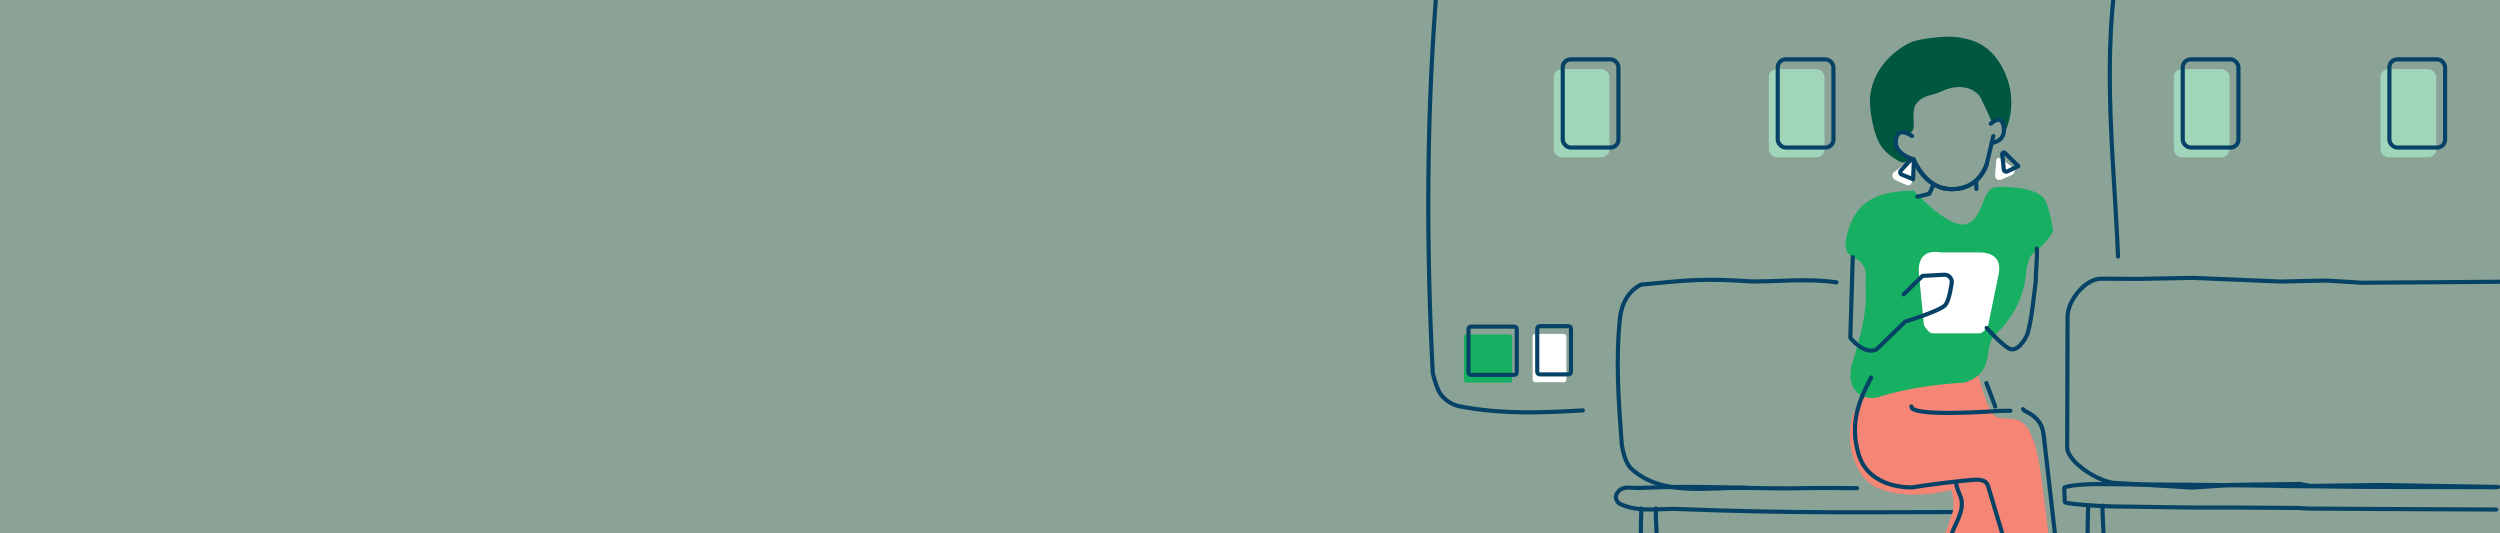 <svg id="Layer_1" data-name="Layer 1" xmlns="http://www.w3.org/2000/svg" width="1500" height="320" viewBox="0 0 1500 320"><rect x="0" y="0" width="1500" height="320" fill="#808080" stroke="none"/><defs><style>.cls-1{fill:#9cd5ba;opacity:0.4;}.cls-2{fill:none;stroke:#064266;stroke-linecap:round;stroke-linejoin:round;stroke-width:2.49px;}.cls-3{fill:#00573f;}.cls-4{fill:#f58575;}.cls-5{fill:#17af61;}.cls-6{fill:#fff;}.cls-7{fill:#a0d5ba;}</style></defs><rect class="cls-1" width="1500" height="320"/><path class="cls-2" d="M1050.09,292.77c-24.15-.9-52,5.83-71.24-11.47-3.84-3.84-4.8-9.6-5.76-14.41-1.92-25.94-3.85-50.93-1-76.87,1-7.69,4.8-15.37,12.49-19.22,29.79-2.88,37-3.84,66.75-1.92,17.3,0,33.64-1.92,50.5.54"/><path class="cls-2" d="M1192,307.18c-70.46.07-117,1-187.18-1.85-10.57,0-22.1,1.92-32.67-2.89-1.92-1-4.81-4.8,0-8.64,2.88-1.93,6.72-1,10.57-1,43.24-1.92,63.87,1,107.11,0,7.69,0,16.33,0,24.4.1"/><path class="cls-2" d="M949.68,246.22C925,247.67,901,248.63,876,243.83a18.83,18.83,0,0,1-12.49-8.65,54.81,54.81,0,0,1-3.85-11.53c-3.84-75-3.84-149.9,1.93-224.84,1-6.73,2.88-12.5,4.8-19.22a64,64,0,0,1,18.26-26.91A87.72,87.72,0,0,1,897.18-55a88.52,88.52,0,0,1,34.59-6.73c29.79,1,37,0,67.72,2.88,17.29,1,34.59,0,51.88-1,4.81-1,9.61-1,14.42-1.92,22.1-1.92,43.24,1,65.34,1.92,4.8,0,10.57,1.92,15.37,3.85,22.1,11.53,16,24,19.5,44"/><path class="cls-2" d="M1386.45-60.73c-14.93-1.62-28.84-2.61-43.76-1.62-14.91,2-29.82-1-45.73,2-9.94,2-18.89,8-21.87,17.9-15.91,65.61-7,130.24-4.26,196.35"/><path class="cls-2" d="M984.82,305.07l-.29,11.06v22.5s-.08,13.91,0,17.59c.22,10.35,2.3,23.09,2.13,29h7.59l.29-11.06v-22.5s.08-13.91,0-17.59c-.22-10.35-1.24-23.09-1.07-29"/><path class="cls-2" d="M1498.92,292.16,1427.67,291l-41.3.55-6.58-1.17-40.61.55-23.86,1.61-45.63-2.73c-9.88-.09-29.46-12.52-29.38-21.57l.23-78.54c.08-9.05,10.42-22.58,20.29-22.49l22.12.13,32.67-.62,52.92,2.21,27.22-.6,3.88.23,17.57,1.09,82.79-.6"/><path class="cls-2" d="M1497.67,305.72l-71.25-.33-41.3-.26-6.58-.36-40.61-.26h-23.84l-45.66-.65c-9.87-.09-29.55-1.59-29.54-2.58l-.38-8.54c0-1,10.24-2.37,20.12-2.28l22.11.18,32.66.19,52.93.65,4.61.15,26.49.23,17.57.26,82.79.23"/><path class="cls-2" d="M1252.89,303.39l-.29,11.06v22.49s-.07,13.92,0,17.6c.21,10.35,2.29,23.09,2.13,29h7.58l.29-11.07V350c.08-14.41.11-12.32,0-17.6-.22-10.35-1.23-23.08-1.06-29"/><path class="cls-3" d="M1201.33,40.43c-7.43-13.87-18.11-17.4-29.68-18.36-4.2-.35-20.65.91-26.25,3.85-13.13,6.88-21.53,18.18-23.23,31.13-.93,7.08,1.56,21.85,5.63,29.14,2.56,4.6,7.26,8.22,12.08,10.75a4.75,4.75,0,0,0,5.82-1.18A9.31,9.31,0,0,0,1147,94c.13-.31-3.47,0-4-.34a10.14,10.14,0,0,1-3.23-2,8.83,8.83,0,0,1-2.14-3.47,4.83,4.83,0,0,1-.18-.84l-.26-1.91A6.6,6.6,0,0,1,1138,82a6.49,6.49,0,0,1,1.82-2.83c.28-.31,3.22.15,4.44.45,3.11.76,4.15-2,4-5.17-.22-4.15-.39-9.23,1-11.43,3.89-6.23,10.13-5.46,16.52-8.53,6.87-3.29,16.2-3.51,21.7,2.8,1.21,1.39,5.78,11.71,7.78,16.35.62,1.43.83-1.71,2.37-1.46a7.27,7.27,0,0,1,5.26,4.26,12.09,12.09,0,0,1,.46,2.12c.11-.28.21-.56.33-.84A43.65,43.65,0,0,0,1201.33,40.43Z"/><path class="cls-4" d="M1234.09,365.51l-6.67-59.11c-2.13-12.75-2.89-31.14-7.78-43.21-2-4.92-2.74-7.27-7.21-10.27-4.11-2.75-10.68-.79-15.07-3-5.31-2.72-11.32-28.74-11.47-28.72,4.06-11.59-62.08,5.21-62.35,5.34-2.17,1.07-9.49,20.16-11.52,21.47-3.37,11-3.16,23.11,4,35.33a22.45,22.45,0,0,0,11.06,9.61c9.68,3.77,15.91,3.95,26.3,3.71a80.84,80.84,0,0,0,17.53-2.81c1,4.6,1.78,9.39.79,13-1.6,5.83-15.06,38.78-15.18,74,0,7.89,4.18,15,9.63,15,6.85,0,11.12-11.34,11.74-13.07.09-.24,6.9-13,7-13.22l8.25-20.37s2.44-7.47,5.45-16.57c7.76,22.2,17.44,43.26,23.79,43.26C1222.46,375.78,1234.51,371.91,1234.09,365.51Z"/><path class="cls-5" d="M1148.34,114.42S1170.68,139.3,1181,134s7.57-21.65,17.84-21.85,24.85,1.36,28.18,8,4.85,18.59,4.85,18.59a42.6,42.6,0,0,1-11.74,13.12c-2.67,1.87-4,6.91-4.53,12.64a56.92,56.92,0,0,1-18.19,36,10.15,10.15,0,0,0-2.06,2.4c-2.74,5.08-1.87,10.06-3.91,15.53-3.64,9.77-13.57,11.23-13.57,11.23s-26.51,1-49.95,8.36c-11.4,3.58-21.06-5.43-16.56-20,10.9-35.35,7.43-39.45,8.1-53.41.17-3.39-2.94-8.33-5-8.87a9.42,9.42,0,0,1-7.15-10.08l0-.26C1111.64,119.18,1127.89,114.73,1148.34,114.42Z"/><path class="cls-6" d="M1164.5,151.44h22.7c12.2,0,12.92,7.31,12.12,12.4L1193,194.72c-.29,1.4-3.44,5.28-4.87,5.28H1159.2c-1.57,0-4.8-4.08-4.93-5.65l-2.9-29.88C1150.88,159.5,1151.35,149.17,1164.5,151.44Z"/><path class="cls-2" d="M1196,81.63l-4,17c-2.94,8.24-9.09,13.68-17.78,14.71-16.4,2-23.45-12.31-26.12-17.63"/><path class="cls-2" d="M1192,98.6c-2.94,8.24-9.09,13.68-17.78,14.71-16.4,2-23.45-12.31-26.12-17.63"/><path class="cls-2" d="M1147.21,81.63s-8.68-6.6-9.72,2.59c-.93,8.34,10.63,11.46,10.63,11.46"/><path class="cls-2" d="M1194.47,74.24s6.8-6.69,7.84,2.49c.93,8.35-7.25,9-7.25,9"/><line class="cls-2" x1="1185.86" y1="113.39" x2="1185.68" y2="108.62"/><polyline class="cls-2" points="1159.77 111.43 1157.61 116.3 1150.38 118.03"/><path class="cls-2" d="M1222.1,149.17c.31,6.26-.65,13-.65,19.71-1.44,10.57-2.16,21.62-5,31.55-.17.59-4.22,9.44-9.35,9.2-3.93-.18-15.12-12.89-15.12-12.89"/><path class="cls-2" d="M1206.22,246.45l-7.3.12s-52.67,4-52.08-2.68"/><path class="cls-2" d="M1173.65,289.84c.93,6.44,4.15,8.08,3.35,14.51s-4.83,11.27-6.44,17.7c-2.41,8.85-4.83,16.9-6.43,25.75-2.42,18.51-3.22,36.21-3.6,54.56,0,0,7,5.65,16.6,0l25.44-61.58"/><path class="cls-2" d="M1213.82,245.49l1,1c6.78,3.34,10.46,7,11.38,14.5l12,105.18c-13.28,3.93-15.61,4.21-15.61,4.21l-19.8-45.52-10-33.4c-1.35-4.1-6.31-3.83-10.61-3.42-9.53.91-24.25,2.62-34.73,4.36,0,0-26,1.5-32.34-20-5.19-17.71-.41-30.86,7.56-45.86"/><line class="cls-2" x1="1191.85" y1="229.84" x2="1197.13" y2="243.89"/><path class="cls-2" d="M1142.21,176.58l11.33-11.05,12.86-.69A4.41,4.41,0,0,1,1171,170c-.63,3.74-1.85,11.29-4.18,13.35-4.2,3.7-23.64,9.59-23.64,9.59l-17.29,16.7c-7.32,3.59-15.86-7-15.71-7.09l1.47-48.28"/><rect class="cls-7" x="1304.3" y="41.48" width="33.42" height="52.89" rx="4.76"/><rect class="cls-2" x="1309.64" y="35.62" width="33.42" height="52.89" rx="4.76"/><rect class="cls-7" x="1428.3" y="41.48" width="33.42" height="52.89" rx="4.76"/><rect class="cls-2" x="1433.64" y="35.62" width="33.42" height="52.89" rx="4.76"/><rect class="cls-7" x="1061.3" y="41.48" width="33.42" height="52.89" rx="4.76"/><rect class="cls-2" x="1066.64" y="35.62" width="33.42" height="52.89" rx="4.76"/><rect class="cls-7" x="932.3" y="41.48" width="33.42" height="52.89" rx="4.76"/><rect class="cls-2" x="937.64" y="35.62" width="33.42" height="52.89" rx="4.76"/><rect class="cls-5" x="878.35" y="200.62" width="28.95" height="28.95" rx="1.49"/><rect class="cls-6" x="919.58" y="200.35" width="20.24" height="28.95" rx="1.49"/><rect class="cls-2" x="881.1" y="195.97" width="28.95" height="28.95" rx="1.49"/><rect class="cls-2" x="922.34" y="195.7" width="20.24" height="28.95" rx="1.49"/><path class="cls-6" d="M1197.75,96.16l-.68,9.25c-.14,1.94,2,3.15,4,2.25l5.77-2.55c2-.9,2.55-3.32,1-4.5L1200.27,95A1.65,1.65,0,0,0,1197.75,96.16Z"/><path class="cls-6" d="M1144.42,97.05l-8,6.22c-1.68,1.31-1.1,3.92,1.1,4.91l6.31,2.82c2.22,1,3.6-1,3.4-3.18V98.26A1.8,1.8,0,0,0,1144.42,97.05Z"/><path class="cls-2" d="M1211,99.67l-6.63,3.18a1.46,1.46,0,0,1-2.1-1.17l-.91-8.87a1,1,0,0,1,1.78-.85Z"/><path class="cls-2" d="M1147.83,107.52l-6.8-2.8a1.47,1.47,0,0,1-.53-2.35l6-6.6a1,1,0,0,1,1.82.75Z"/></svg>